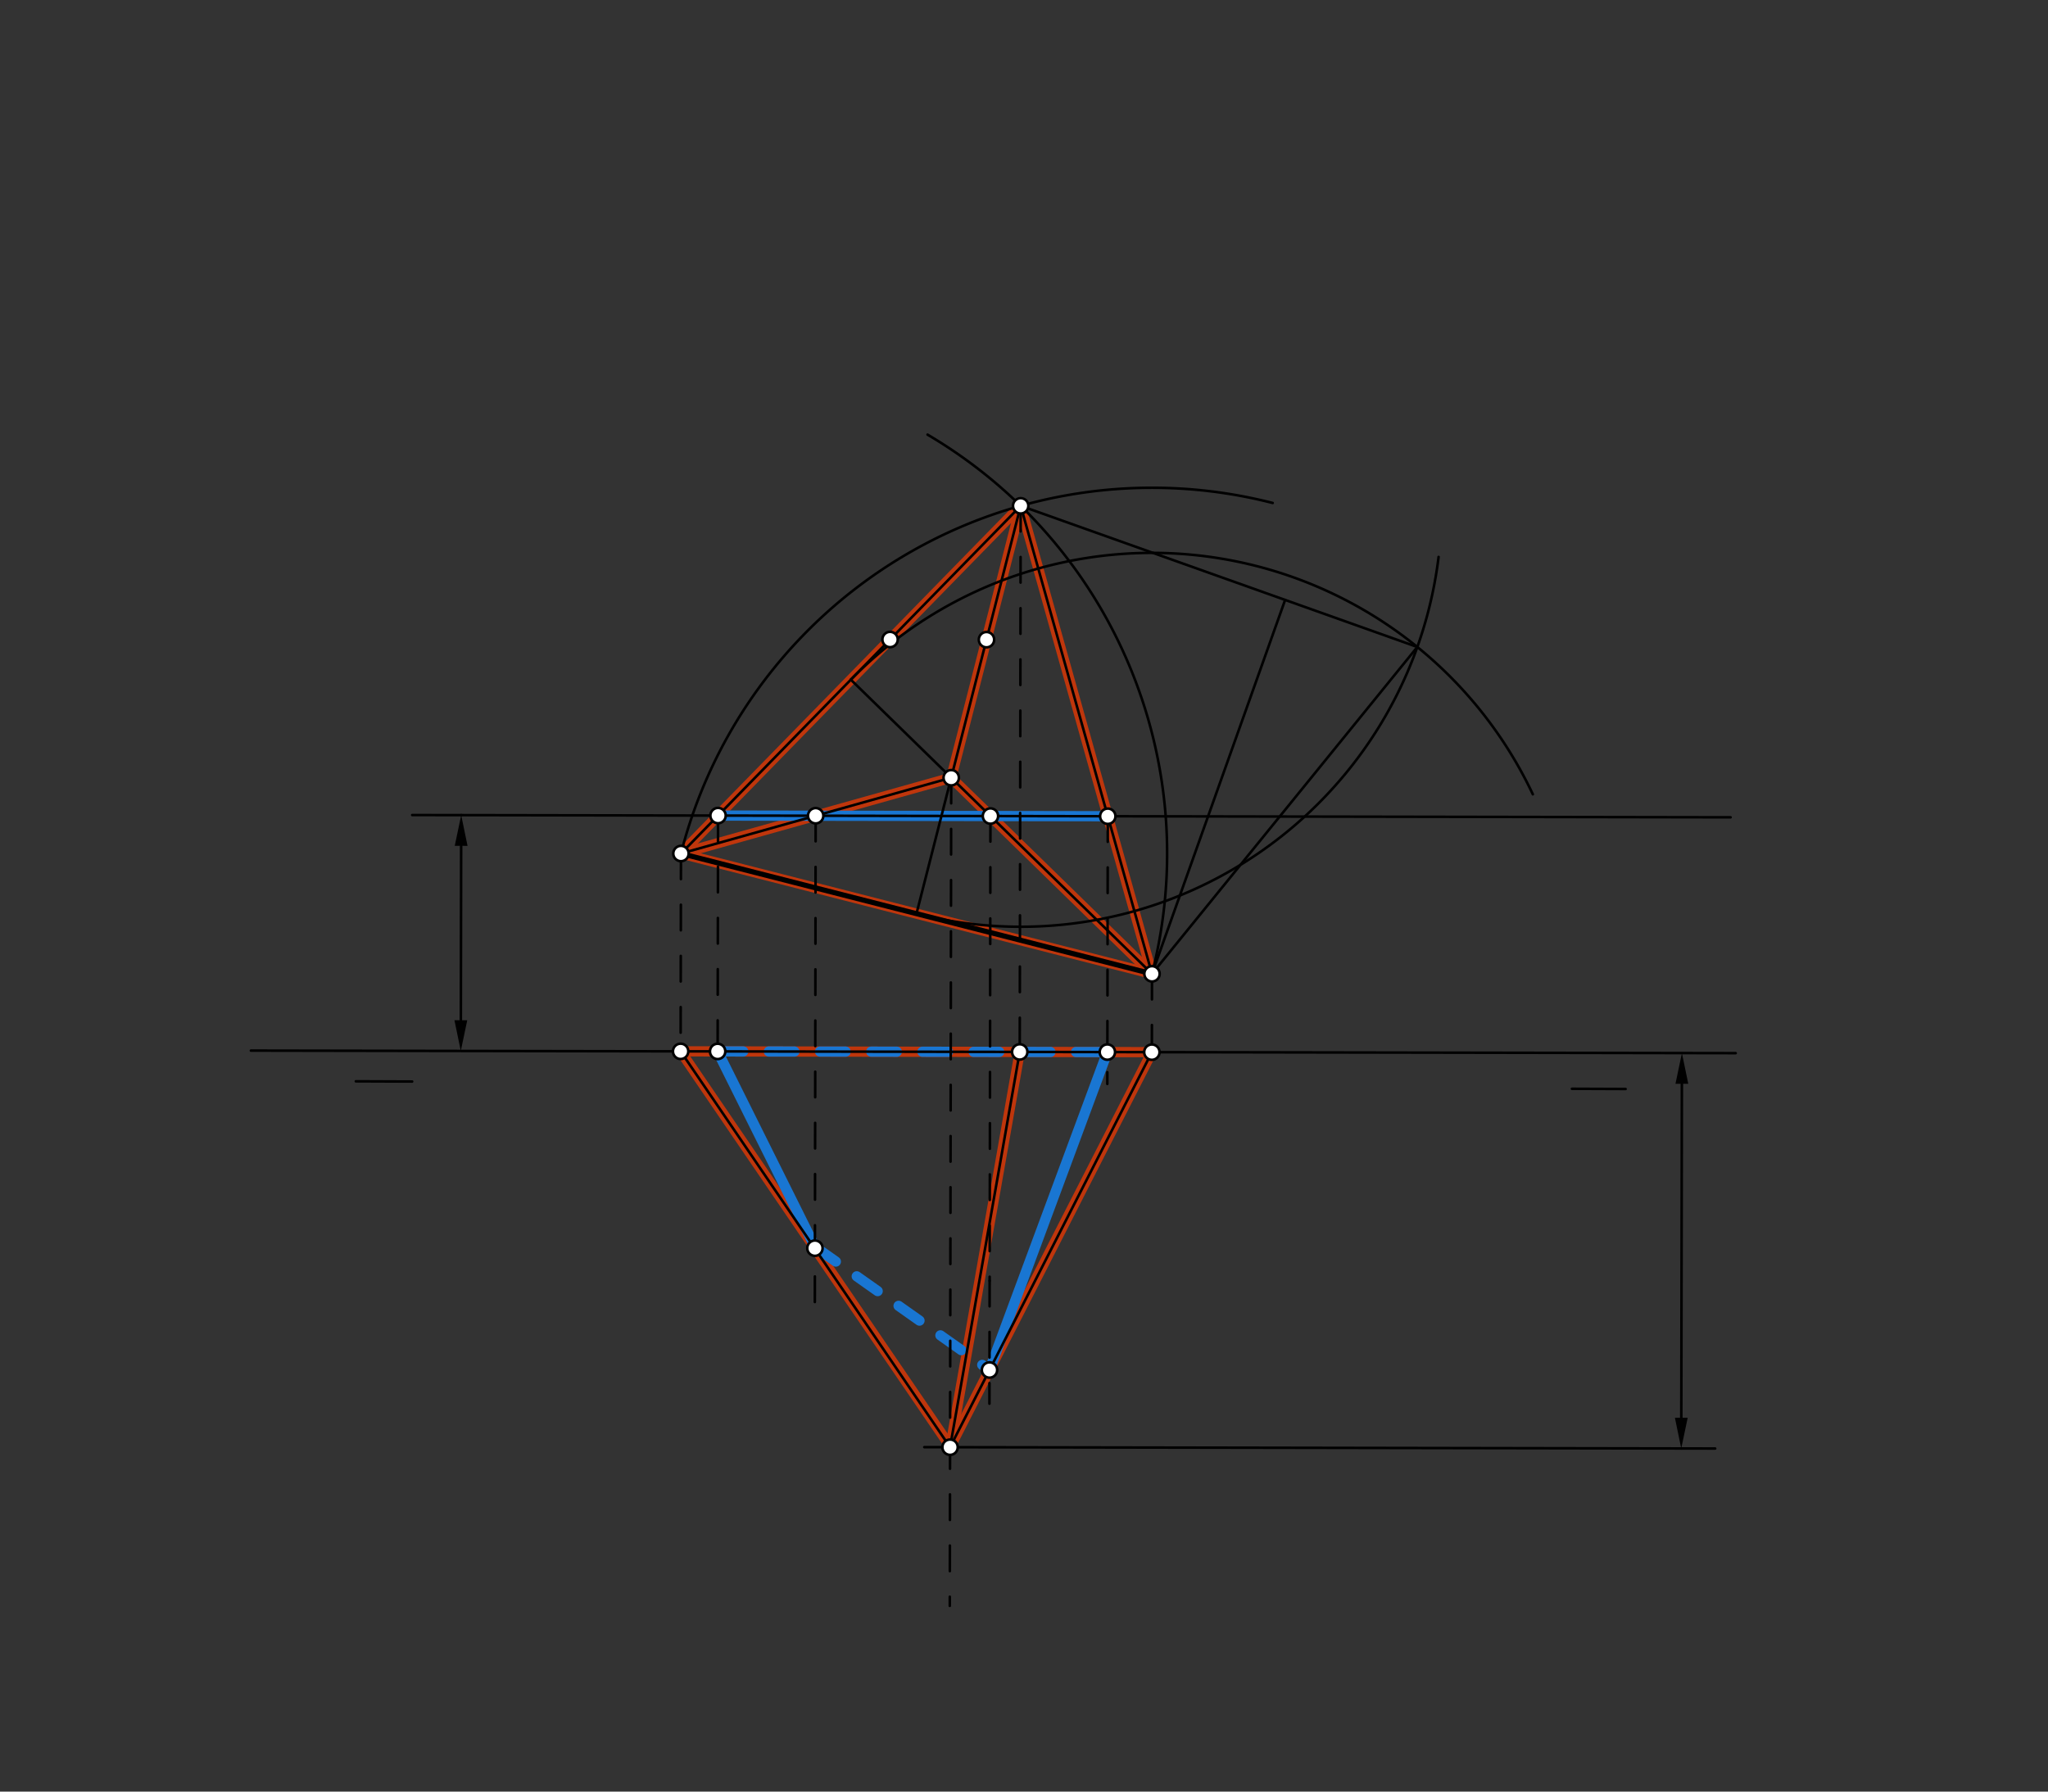<svg xmlns="http://www.w3.org/2000/svg" class="svg--816" height="100%" preserveAspectRatio="xMidYMid meet" viewBox="0 0 800 700" width="100%"><rect x="0" y="0" width="800" height="700" fill="#333333" stroke="none"/><defs><marker id="marker-arrow" markerHeight="16" markerUnits="userSpaceOnUse" markerWidth="24" orient="auto-start-reverse" refX="24" refY="4" viewBox="0 0 24 8"><path d="M 0 0 L 24 4 L 0 8 z" stroke="inherit"></path></marker></defs><g class="aux-layer--949"><g class="element--733"><defs><pattern height="9" id="fill_96_4g5lf__pattern-stripes" patternTransform="rotate(-60)" patternUnits="userSpaceOnUse" width="9"><rect fill="#2196F3" height="1" transform="translate(0,0)" width="9"></rect></pattern></defs><g fill="url(#fill_96_4g5lf__pattern-stripes)"></g></g><g class="element--733"><line stroke="#BF360C" stroke-dasharray="none" stroke-linecap="round" stroke-width="4" x1="266" x2="450" y1="333.484" y2="380.484"></line></g><g class="element--733"><line stroke="#BF360C" stroke-dasharray="none" stroke-linecap="round" stroke-width="4" x1="450" x2="398.703" y1="380.484" y2="197.636"></line></g><g class="element--733"><line stroke="#BF360C" stroke-dasharray="none" stroke-linecap="round" stroke-width="4" x1="398.703" x2="266" y1="197.636" y2="333.484"></line></g><g class="element--733"><line stroke="#BF360C" stroke-dasharray="none" stroke-linecap="round" stroke-width="4" x1="398.703" x2="371.568" y1="197.636" y2="303.868"></line></g><g class="element--733"><line stroke="#BF360C" stroke-dasharray="none" stroke-linecap="round" stroke-width="4" x1="371.568" x2="266" y1="303.868" y2="333.484"></line></g><g class="element--733"><line stroke="#BF360C" stroke-dasharray="none" stroke-linecap="round" stroke-width="4" x1="371.568" x2="450" y1="303.868" y2="380.484"></line></g><g class="element--733"><line stroke="#BF360C" stroke-dasharray="none" stroke-linecap="round" stroke-width="4" x1="265.867" x2="449.947" y1="410.774" y2="411.091"></line></g><g class="element--733"><line stroke="#BF360C" stroke-dasharray="none" stroke-linecap="round" stroke-width="4" x1="449.947" x2="371.117" y1="411.091" y2="565.444"></line></g><g class="element--733"><line stroke="#BF360C" stroke-dasharray="none" stroke-linecap="round" stroke-width="4" x1="371.23" x2="265.867" y1="565.222" y2="410.774"></line></g><g class="element--733"><line stroke="#BF360C" stroke-dasharray="none" stroke-linecap="round" stroke-width="4" x1="398.335" x2="371.23" y1="411.002" y2="565.222"></line></g><g class="element--733"><line stroke="#1976D2" stroke-dasharray="none" stroke-linecap="round" stroke-width="4" x1="280.326" x2="319" y1="410.799" y2="488.484"></line></g><g class="element--733"><line stroke="#1976D2" stroke-dasharray="10" stroke-linecap="round" stroke-width="4" x1="318.332" x2="386.521" y1="487.142" y2="535.282"></line></g><g class="element--733"><line stroke="#1976D2" stroke-dasharray="none" stroke-linecap="round" stroke-width="4" x1="386.521" x2="432.569" y1="535.282" y2="411.061"></line></g><g class="element--733"><line stroke="#1976D2" stroke-dasharray="none" stroke-linecap="round" stroke-width="4" x1="280.485" x2="318.622" y1="318.656" y2="318.722"></line></g><g class="element--733"><line stroke="#1976D2" stroke-dasharray="none" stroke-linecap="round" stroke-width="4" x1="318.622" x2="386.894" y1="318.722" y2="318.839"></line></g><g class="element--733"><line stroke="#1976D2" stroke-dasharray="none" stroke-linecap="round" stroke-width="4" x1="386.894" x2="432.728" y1="318.839" y2="318.918"></line></g><g class="element--733"><line stroke="#1976D2" stroke-dasharray="10" stroke-linecap="round" stroke-width="4" x1="280.326" x2="432.569" y1="410.799" y2="411.061"></line></g></g><g class="main-layer--75a"><g class="element--733"><line stroke="#000000" stroke-dasharray="none" stroke-linecap="round" stroke-width="1" x1="139" x2="160.996" y1="422.484" y2="422.573"></line></g><g class="element--733"><line stroke="#000000" stroke-dasharray="none" stroke-linecap="round" stroke-width="1" x1="635" x2="614.024" y1="425.484" y2="425.4"></line></g><g class="element--733"><line stroke="#000000" stroke-dasharray="none" stroke-linecap="round" stroke-width="2" x1="450" x2="266" y1="380.484" y2="333.484"></line></g><g class="element--733"><line stroke="#000000" stroke-dasharray="none" stroke-linecap="round" stroke-width="1" x1="98" x2="678" y1="410.484" y2="411.484"></line></g><g class="element--733"><path d="M 266 333.484 A 189.908 189.908 0 0 1 497.141 196.52" fill="none" stroke="#000000" stroke-dasharray="none" stroke-linecap="round" stroke-width="1"></path></g><g class="element--733"><path d="M 450 380.484 A 189.908 189.908 0 0 0 362.324 169.818" fill="none" stroke="#000000" stroke-dasharray="none" stroke-linecap="round" stroke-width="1"></path></g><g class="element--733"><line stroke="#000000" stroke-dasharray="none" stroke-linecap="round" stroke-width="1" x1="266" x2="398.703" y1="333.484" y2="197.636"></line></g><g class="element--733"><line stroke="#000000" stroke-dasharray="none" stroke-linecap="round" stroke-width="1" x1="398.703" x2="450" y1="197.636" y2="380.484"></line></g><g class="element--733"><line stroke="#000000" stroke-dasharray="none" stroke-linecap="round" stroke-width="1" x1="398.703" x2="358" y1="197.636" y2="356.984"></line></g><g class="element--733"><line stroke="#000000" stroke-dasharray="none" stroke-linecap="round" stroke-width="1" x1="450" x2="332.352" y1="380.484" y2="265.56"></line></g><g class="element--733"><line stroke="#000000" stroke-dasharray="none" stroke-linecap="round" stroke-width="1" x1="266" x2="371.568" y1="333.484" y2="303.868"></line></g><g class="element--733"><path d="M 332.352 265.56 A 164.465 164.465 0 0 1 598.756 310.339" fill="none" stroke="#000000" stroke-dasharray="none" stroke-linecap="round" stroke-width="1"></path></g><g class="element--733"><path d="M 358 356.984 A 164.465 164.465 0 0 0 561.952 217.601" fill="none" stroke="#000000" stroke-dasharray="none" stroke-linecap="round" stroke-width="1"></path></g><g class="element--733"><line stroke="#000000" stroke-dasharray="none" stroke-linecap="round" stroke-width="1" x1="398.703" x2="553.645" y1="197.636" y2="252.788"></line></g><g class="element--733"><line stroke="#000000" stroke-dasharray="none" stroke-linecap="round" stroke-width="1" x1="553.645" x2="450" y1="252.788" y2="380.484"></line></g><g class="element--733"><line stroke="#000000" stroke-dasharray="none" stroke-linecap="round" stroke-width="1" x1="450" x2="501.998" y1="380.484" y2="234.404"></line></g><g class="element--733"><line stroke="#000000" stroke-dasharray="10" stroke-linecap="round" stroke-width="1" x1="266" x2="265.867" y1="333.484" y2="410.774"></line></g><g class="element--733"><line stroke="#000000" stroke-dasharray="10" stroke-linecap="round" stroke-width="1" x1="398.703" x2="398.335" y1="197.636" y2="411.002"></line></g><g class="element--733"><line stroke="#000000" stroke-dasharray="10" stroke-linecap="round" stroke-width="1" x1="450" x2="449.947" y1="380.484" y2="411.091"></line></g><g class="element--733"><line stroke="#000000" stroke-dasharray="10" stroke-linecap="round" stroke-width="1" x1="371.568" x2="371.01" y1="303.868" y2="627.443"></line></g><g class="element--733"><line stroke="#000000" stroke-dasharray="none" stroke-linecap="round" stroke-width="1" x1="656.981" x2="656.756" y1="423.448" y2="553.936"></line><path d="M657.002,411.448 l12,2.5 l0,-5 z" fill="#000000" stroke="#000000" stroke-width="0" transform="rotate(90.099, 657.002, 411.448)"></path><path d="M656.735,565.936 l12,2.5 l0,-5 z" fill="#000000" stroke="#000000" stroke-width="0" transform="rotate(270.099, 656.735, 565.936)"></path></g><g class="element--733"><line stroke="#000000" stroke-dasharray="none" stroke-linecap="round" stroke-width="1" x1="656.735" x2="669.989" y1="565.936" y2="565.959"></line></g><g class="element--733"><line stroke="#000000" stroke-dasharray="none" stroke-linecap="round" stroke-width="1" x1="656.735" x2="361.05" y1="565.936" y2="565.426"></line></g><g class="element--733"><line stroke="#000000" stroke-dasharray="none" stroke-linecap="round" stroke-width="1" x1="265.867" x2="371.117" y1="410.774" y2="565.444"></line></g><g class="element--733"><line stroke="#000000" stroke-dasharray="none" stroke-linecap="round" stroke-width="1" x1="398.335" x2="371.117" y1="411.002" y2="565.444"></line></g><g class="element--733"><line stroke="#000000" stroke-dasharray="none" stroke-linecap="round" stroke-width="1" x1="449.947" x2="371.117" y1="411.091" y2="565.444"></line></g><g class="element--733"><line stroke="#000000" stroke-dasharray="none" stroke-linecap="round" stroke-width="1" x1="180.017" x2="180.134" y1="398.626" y2="330.483"></line><path d="M179.996,410.626 l12,2.5 l0,-5 z" fill="#000000" stroke="#000000" stroke-width="0" transform="rotate(270.099, 179.996, 410.626)"></path><path d="M180.155,318.483 l12,2.5 l0,-5 z" fill="#000000" stroke="#000000" stroke-width="0" transform="rotate(90.099, 180.155, 318.483)"></path></g><g class="element--733"><line stroke="#000000" stroke-dasharray="none" stroke-linecap="round" stroke-width="1" x1="180.155" x2="161.009" y1="318.483" y2="318.45"></line></g><g class="element--733"><line stroke="#000000" stroke-dasharray="none" stroke-linecap="round" stroke-width="1" x1="180.155" x2="676.019" y1="318.483" y2="319.338"></line></g><g class="element--733"><line stroke="#000000" stroke-dasharray="10" stroke-linecap="round" stroke-width="1" x1="280.485" x2="280.326" y1="318.656" y2="410.799"></line></g><g class="element--733"><line stroke="#000000" stroke-dasharray="10" stroke-linecap="round" stroke-width="1" x1="318.622" x2="318.29" y1="318.722" y2="511.502"></line></g><g class="element--733"><line stroke="#000000" stroke-dasharray="10" stroke-linecap="round" stroke-width="1" x1="386.894" x2="386.581" y1="318.839" y2="500.404"></line></g><g class="element--733"><line stroke="#000000" stroke-dasharray="10" stroke-linecap="round" stroke-width="1" x1="386.581" x2="386.498" y1="500.404" y2="548.439"></line></g><g class="element--733"><line stroke="#000000" stroke-dasharray="10" stroke-linecap="round" stroke-width="1" x1="432.728" x2="432.548" y1="318.918" y2="423.511"></line></g><g class="element--733"><circle cx="450" cy="380.484" r="3" stroke="#000000" stroke-width="1" fill="#ffffff"></circle>}</g><g class="element--733"><circle cx="266" cy="333.484" r="3" stroke="#000000" stroke-width="1" fill="#ffffff"></circle>}</g><g class="element--733"><circle cx="398.703" cy="197.636" r="3" stroke="#000000" stroke-width="1" fill="#ffffff"></circle>}</g><g class="element--733"><circle cx="371.568" cy="303.868" r="3" stroke="#000000" stroke-width="1" fill="#ffffff"></circle>}</g><g class="element--733"><circle cx="265.867" cy="410.774" r="3" stroke="#000000" stroke-width="1" fill="#ffffff"></circle>}</g><g class="element--733"><circle cx="398.335" cy="411.002" r="3" stroke="#000000" stroke-width="1" fill="#ffffff"></circle>}</g><g class="element--733"><circle cx="449.947" cy="411.091" r="3" stroke="#000000" stroke-width="1" fill="#ffffff"></circle>}</g><g class="element--733"><circle cx="371.117" cy="565.444" r="3" stroke="#000000" stroke-width="1" fill="#ffffff"></circle>}</g><g class="element--733"><circle cx="347.685" cy="249.863" r="3" stroke="#000000" stroke-width="1" fill="#ffffff"></circle>}</g><g class="element--733"><circle cx="385.346" cy="249.928" r="3" stroke="#000000" stroke-width="1" fill="#ffffff"></circle>}</g><g class="element--733"><circle cx="318.622" cy="318.722" r="3" stroke="#000000" stroke-width="1" fill="#ffffff"></circle>}</g><g class="element--733"><circle cx="280.485" cy="318.656" r="3" stroke="#000000" stroke-width="1" fill="#ffffff"></circle>}</g><g class="element--733"><circle cx="386.894" cy="318.839" r="3" stroke="#000000" stroke-width="1" fill="#ffffff"></circle>}</g><g class="element--733"><circle cx="432.728" cy="318.918" r="3" stroke="#000000" stroke-width="1" fill="#ffffff"></circle>}</g><g class="element--733"><circle cx="280.326" cy="410.799" r="3" stroke="#000000" stroke-width="1" fill="#ffffff"></circle>}</g><g class="element--733"><circle cx="318.331" cy="487.679" r="3" stroke="#000000" stroke-width="1" fill="#ffffff"></circle>}</g><g class="element--733"><circle cx="386.521" cy="535.282" r="3" stroke="#000000" stroke-width="1" fill="#ffffff"></circle>}</g><g class="element--733"><circle cx="432.569" cy="411.061" r="3" stroke="#000000" stroke-width="1" fill="#ffffff"></circle>}</g></g><g class="snaps-layer--ac6"></g><g class="temp-layer--52d"></g></svg>
